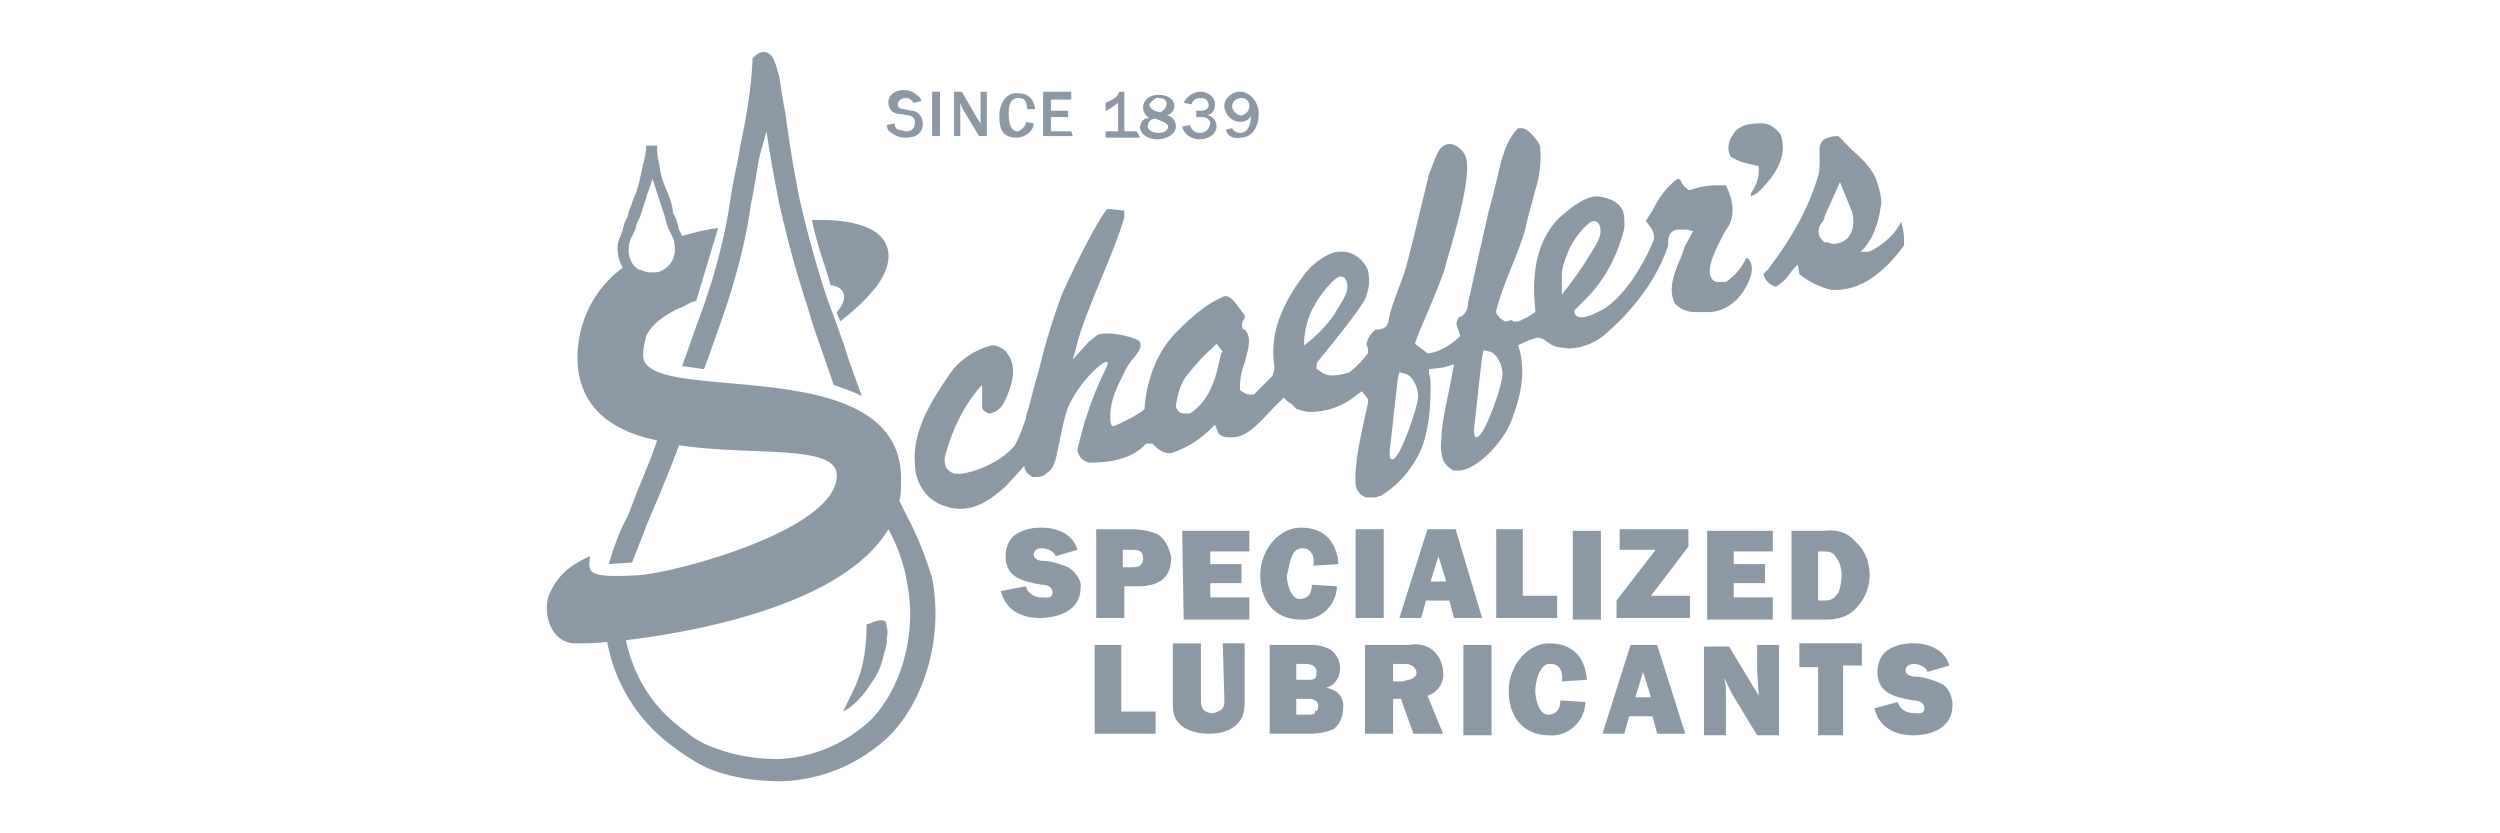 <?xml version="1.0" encoding="UTF-8"?> <svg xmlns="http://www.w3.org/2000/svg" width="96" height="32" fill="none"><path d="M47.675 3.765c.18 0 .3.122.3.305 0 .182-.12.304-.3.365-.18 0-.36-.183-.36-.365 0-.183.18-.305.36-.305zm-.06.913c.18 0 .36-.06.42-.243 0 .365-.12.67-.42.67a.33.33 0 01-.3-.183l-.24.06c.06.244.3.366.54.305.48 0 .72-.426.72-.913 0-.487-.36-.852-.72-.852-.3 0-.6.243-.6.548v.06c.06.305.3.548.6.548 0-.06 0-.06 0 0zm-1.56.426c-.18 0-.3-.121-.36-.304l-.3.06c.06.305.36.488.66.488.42 0 .66-.244.66-.487 0-.244-.18-.426-.36-.426.18-.061.3-.183.3-.426 0-.305-.3-.487-.54-.487-.3 0-.54.182-.66.426l.3.06c.06-.182.18-.243.36-.243s.24.061.3.244c0 .243-.24.243-.3.243h-.18v.244h.24c.18 0 .3.121.3.243-.06.244-.18.365-.42.365zm-1.68-.547c.3.121.48.182.48.304s-.12.243-.36.243-.42-.121-.42-.243c0-.183.12-.304.3-.304zm.12-.792c.18 0 .3.061.3.244 0 .121-.12.243-.24.304-.3-.06-.42-.183-.42-.304.06-.122.3-.305.36-.244zm-.72 1.096c0 .243.24.487.66.487.42 0 .72-.244.72-.487 0-.244-.18-.426-.36-.426.18-.061.3-.183.3-.365 0-.244-.24-.427-.6-.427-.42 0-.6.244-.6.487 0 .183.12.366.3.427-.24-.061-.36.06-.42.304zm-.12.182h-.48V3.522h-.18c-.06.06-.06.121-.12.182-.12.122-.3.183-.42.244v.304c.18-.06.3-.182.48-.304v1.095h-.48v.244h1.32l-.12-.244zm-2.52 0h-.78v-.547h.66v-.244h-.66v-.426h.78v-.304h-1.08v1.704h1.14l-.06-.183zm-2.1.244c.3 0 .66-.244.66-.548l-.3-.06c0 .182-.18.304-.3.364-.18 0-.36-.121-.36-.67 0-.182 0-.608.36-.608s.3.244.36.426h.3c-.06-.365-.24-.608-.66-.608-.42-.061-.72.365-.72.852 0 .426.06.852.66.852zm-2.16-1.34l.06.183.66 1.096h.3V3.522h-.24v1.217l-.12-.182-.6-1.035h-.3v1.704h.24V3.948zm-.78-.425h-.3v1.704h.3V3.522zm-1.32 1.521l-.24-.06c-.12 0-.18-.122-.18-.244l-.3.061c0 .122.06.243.18.304.18.122.3.183.54.183.42 0 .66-.183.66-.548 0-.243-.18-.487-.42-.487l-.3-.06c-.12 0-.24-.062-.24-.183 0-.061.06-.244.3-.244.12 0 .24.061.3.183l.3-.061c0-.06-.06-.183-.18-.244a.676.676 0 00-.48-.182c-.36 0-.6.182-.6.487 0 .243.18.426.42.426l.36.06c.12 0 .24.123.24.244 0 .183-.06.365-.36.365zm39.72 21.183c-.3-.122-.66-.243-.96-.243-.12 0-.36-.061-.36-.244s.18-.243.3-.243c.24 0 .48.121.54.304l.84-.244c-.18-.608-.78-.852-1.38-.852-.36 0-.66.061-.96.244-.3.182-.42.548-.42.852 0 .852.72.974 1.38 1.096.18 0 .42.06.42.304s-.24.183-.42.183c-.3 0-.54-.183-.6-.427l-.9.244c.18.73.78 1.035 1.5 1.035s1.5-.305 1.5-1.157c0-.365-.18-.73-.48-.852zm-5.4-.609h.72v2.618h.96v-2.678h.72v-.853h-2.4v.913zm-1.62.122l.06.974-1.14-1.887h-.96v3.409h.84v-1.583c0-.182 0-.426-.06-.548v-.06l.3.608.96 1.583h.84v-3.47h-.84v.974zm-4.68 1.035l.3-.974.3.974h-.6zm-.18-2.009l-1.08 3.409h.84l.18-.67h.9l.18.67h1.08l-1.08-3.409h-1.02zm-3.06.73c.36 0 .48.366.42.67l.96-.06c-.06-.853-.54-1.4-1.44-1.4-.84 0-1.56.852-1.56 1.825 0 .974.54 1.705 1.56 1.705.72.06 1.38-.548 1.38-1.279l-.96-.06c0 .304-.12.547-.48.547-.3 0-.48-.547-.48-.913 0-.365.18-1.095.6-1.034zm-3.36 2.74h1.08v-3.47h-1.08v3.469zm-2.34-2.07h-.36v-.67h.42c.06 0 .18 0 .3.061s.18.183.18.305c-.06.243-.36.243-.54.304zm1.56-.365c0-.304-.18-.67-.42-.852-.24-.183-.54-.244-.9-.183h-1.68v3.409h1.08v-1.34h.3l.48 1.34h1.14l-.6-1.461c.42-.122.66-.548.6-.913zm-4.92 1.583c-.06.06-.18.06-.3.06h-.42v-.608h.42c.12 0 .24 0 .3.06.12.061.18.244.06.427-.06-.061-.06 0-.06.06zm-.78-1.887h.42c.18 0 .42.06.42.304 0 .06 0 .183-.06.244-.06.06-.18.06-.3.06h-.42v-.608h-.06zm1.2.913c.3-.061.54-.365.54-.73a.872.872 0 00-.36-.731 1.58 1.58 0 00-.72-.183h-1.62v3.409h1.56c.3 0 .66-.061.9-.183.24-.182.36-.487.36-.791.06-.426-.24-.73-.66-.791zm-3.9.426c0 .182 0 .304-.12.426-.12.06-.24.122-.36.122s-.3-.061-.36-.183-.06-.244-.06-.365v-2.13h-1.08v2.252c0 .426.06.73.42.973.3.183.66.244.96.244.36 0 .72-.061 1.02-.304.3-.244.36-.548.36-.974v-2.192h-.84l.06 2.13zm-3.9-2.07h-1.08v3.409h2.34v-.852h-1.32v-2.557h.06zm27.48-2.009c-.06.061-.12.183-.24.244-.12.06-.24.06-.36.06h-.18v-1.886h.12c.24 0 .42 0 .54.183.3.365.3.913.12 1.4zm-.54-2.373h-1.26v3.408h1.32c.48 0 .9-.121 1.2-.487.3-.304.48-.791.48-1.217 0-.487-.18-.974-.54-1.278-.3-.366-.72-.487-1.2-.426zm-1.98.79v-.79h-2.52v3.408h2.52v-.852h-1.5v-.548h1.2v-.73h-1.2v-.487h1.5zm-3.24-.182v-.67h-2.64v.792h1.38l-1.5 1.948v.67h2.82v-.853h-1.5l1.44-1.887zm-4.44 2.8h1.08v-3.408h-1.08v3.408zm-2.94-3.47v3.41h2.34v-.853h-1.32v-2.556h-1.02zm-2.52 2.01l.3-.974.3.973h-.6zm.96-2.01h-1.08l-1.08 3.41h.84l.18-.67h.9l.18.67h1.08l-1.02-3.41zm-2.76 0h-1.08v3.41h1.08v-3.41zm-3.12.731c.36 0 .48.365.42.67l.96-.061c-.06-.852-.54-1.4-1.44-1.4-.84 0-1.56.852-1.56 1.826 0 .974.54 1.704 1.56 1.704.72.061 1.38-.547 1.38-1.278l-.96-.06c0 .303-.12.547-.48.547-.3 0-.48-.548-.48-.913.12-.365.12-1.035.6-1.035zm-4.56 2.74h2.52v-.853h-1.5v-.548h1.2v-.73h-1.2v-.487h1.5v-.791h-2.58l.06 3.408zm-2.1-2.01h-.24v-.669h.3c.24 0 .48 0 .48.304 0 .366-.24.366-.54.366zm1.08-1.278c-.3-.121-.66-.182-.96-.182h-1.38v3.408h1.08v-1.217h.54c.3 0 .66-.06.9-.243s.36-.487.36-.853c-.06-.365-.24-.73-.54-.913zm-3.42 1.279c-.3-.122-.66-.244-.96-.244-.12 0-.36-.06-.36-.243s.18-.244.3-.244c.24 0 .48.122.54.305l.84-.244c-.18-.609-.78-.852-1.38-.852-.36 0-.66.06-.96.243-.3.183-.42.548-.42.852 0 .853.72.974 1.38 1.096.18 0 .42.061.42.304 0 .244-.24.183-.42.183-.3 0-.54-.183-.6-.426l-.96.183c.18.73.78 1.034 1.5 1.034s1.56-.304 1.56-1.156c.06-.244-.18-.609-.48-.791zm-7.56 5.843a5.523 5.523 0 01-3.54 1.522c-.84 0-1.68-.122-2.46-.426a3.318 3.318 0 01-1.02-.548l-.24-.183c-1.14-.852-1.86-2.008-2.16-3.408 3.06-.366 8.4-1.461 10.08-4.261.36.67.6 1.339.72 2.07.42 2.13-.36 4.2-1.38 5.234zm-8.94-17.287c-.3-.183-.42-.548-.36-.913 0-.122.06-.243.12-.365l.12-.244.06-.243.12-.244.18-.547.06-.183c.06-.243.18-.487.24-.73l.18.547.12.366.18.547.06.244.06.183.12.243c.06.122.12.243.12.365.06.305 0 .609-.24.852-.18.183-.36.244-.54.244-.12 0-.3 0-.42-.061l-.18-.06zm10.32 9.496l-.3-.609c.06-.182.06-.426.06-.609.3-5.356-9.96-2.921-9.9-4.99 0-.244.06-.488.12-.731.12-.244.36-.609 1.2-1.035.36-.122.42-.244.72-.305l.84-2.8c-.48.061-.96.183-1.38.305l-.12-.244-.06-.243-.06-.183-.12-.243c0-.183-.06-.365-.12-.548l-.12-.304a3.466 3.466 0 01-.24-.73l-.06-.366c-.06-.183-.06-.426-.06-.609h-.42c0 .244-.06.487-.12.73l-.06.244c-.06.305-.12.609-.24.913l-.06.122c-.06.183-.12.365-.18.487l-.06.243-.12.244-.06.243c-.06.183-.12.305-.18.487-.06.305 0 .67.18.974-1.08.792-1.68 2.009-1.74 3.287-.06 2.07 1.32 2.983 3.06 3.348l-.24.67-.42 1.034c-.18.427-.3.792-.48 1.218-.3.548-.54 1.217-.72 1.826l.9-.061c.18-.487.36-.913.54-1.4l.54-1.278.42-1.035.3-.791c2.76.426 6.06-.061 6.06 1.156 0 2.13-6.36 3.774-7.62 3.835-2.04.122-1.92-.122-1.86-.73-.96.426-1.32.913-1.56 1.46-.24.548-.06 1.826.96 1.887.42 0 .84 0 1.26-.06a6.374 6.374 0 002.52 4.017l.24.182c.36.244.72.487 1.14.67.9.365 1.86.487 2.82.487 1.56-.06 3-.67 4.14-1.765 1.14-1.157 2.1-3.47 1.62-6.026-.24-.792-.54-1.583-.96-2.374zm-8.1-7.305l-.3.853-.24.67.84.12.18-.486.3-.852c.6-1.644 1.08-3.287 1.32-4.992.18-.852.24-1.46.36-1.947l.24-.853c.12.853.3 1.827.48 2.74.3 1.339.66 2.678 1.08 3.956l.3.974.3.852.42 1.218c.36.121.72.243 1.08.426-.24-.67-.48-1.279-.66-1.887l-.3-.852-.36-.974a41.328 41.328 0 01-1.08-3.896 46.706 46.706 0 01-.54-3.287c-.12-.548-.18-1.096-.24-1.4-.12-.365-.18-.913-.6-.913-.12 0-.24.06-.36.183l-.06.06v.122c-.06 1.096-.24 2.192-.48 3.287-.06.487-.24 1.157-.36 1.948-.24 1.704-.72 3.348-1.32 4.93zm6.54 11.444c0 1.826-.48 2.435-.9 3.348.12-.061.24-.122.36-.244.3-.243.54-.548.72-.852.24-.304.42-.73.48-1.096.06-.182.12-.365.12-.547v-.122c.06-.183 0-.426-.06-.609-.24-.122-.6.122-.72.122zm36.72-15.461l.06-.122v-.06l.6-1.34.42 1.035c.18.365.18 1.34-.72 1.34l-.18-.062h-.12l-.06-.06c-.3-.305-.12-.61 0-.731zm-.9 2.009c.36.304.78.487 1.2.608 1.02.061 1.92-.487 2.82-1.704v-.243c0-.244-.06-.487-.12-.67-.18.426-.54.73-.9.974-.12.06-.24.183-.42.183h-.24s.6-.427.78-1.705c.06-.243 0-.487-.06-.73l-.06-.183c-.12-.487-.54-.913-.96-1.278l-.54-.548h-.06c-.18 0-.36.061-.48.122-.24.182-.18.426-.18.73 0 .244 0 .487-.06.67-.3 1.035-.84 2.13-1.74 3.348-.06.06-.12.182-.18.243l-.18.183c.06.243.24.426.48.487.18-.122.36-.244.48-.426l.18-.244.18-.183.06.366zm-9.12.791v-.73c0-.305.12-.61.24-.913.18-.487.72-1.096.9-1.157.12-.06.24 0 .3.122.06.182.06.304 0 .487-.12.304-.3.548-.48.852-.42.67-.96 1.339-.96 1.339zm-3 5.174c-.24.426-.42.426-.36-.122s.24-2.191.3-2.678l.06-.243.24.06c.24.061.48.487.48.853 0 .426-.48 1.704-.72 2.13zm-3.24.852c-.24.426-.42.426-.36-.122.06-.487.24-2.19.3-2.678l.06-.243.24.06c.24.061.48.488.48.853s-.48 1.704-.72 2.13zm-3.66-4.078c0-.487.12-1.035.36-1.461.24-.487.78-1.096.96-1.157.12-.06.24 0 .3.122.06.183.06.305 0 .487-.12.304-.3.548-.48.852-.3.426-.72.853-1.14 1.157zm-3.18.304c-.18.792-.36 1.765-1.2 2.313h-.24c-.18 0-.3-.182-.3-.304.06-.426.18-.852.42-1.157.3-.365.6-.73.96-1.034l.18-.183.24.304-.06.061zm20.34-2.982c.06-.244.06-.487-.12-.67h-.06c-.18.365-.42.67-.78.913h-.3c-.12 0-.24-.06-.3-.243-.12-.487.36-1.279.54-1.644.06-.122.18-.243.24-.426.18-.487 0-1.035-.18-1.4h-.3c-.36 0-.72.06-1.08.183h-.06l-.06-.061c-.12-.061-.18-.183-.24-.305l-.06-.06h-.06c-.42.304-.72.73-.96 1.217l-.24.365v.061l.06.06c.12.184.24.305.24.549v.06c-.36.914-1.2 2.374-2.16 2.8-.96.488-.9-.06-.9-.06l.6-.609c.66-.73 1.08-1.583 1.32-2.556v-.244c0-.122 0-.243-.06-.426-.18-.365-.54-.487-.96-.548-.54 0-1.08.487-1.44.791-.78.73-1.14 1.948-.96 3.53v.123c-.18.121-.36.243-.54.304-.06.06-.18.06-.24.06h-.06l-.06-.06-.24.06c-.12-.06-.24-.12-.3-.243l-.06-.06v-.122c.3-1.157.9-2.252 1.14-3.226.06-.305.3-1.157.36-1.4.18-.548.24-1.157.18-1.705l-.06-.121c-.18-.244-.42-.548-.66-.548h-.12c-.54.548-.66 1.339-.84 2.07-.06.243-.24.973-.3 1.156l-.78 3.47c0 .243-.12.486-.3.547-.06 0-.06.061-.12.122v.06c-.06.062 0 .183.06.366l.06.183-.12.121c-.3.244-.66.487-1.08.548h-.06l-.48-.365.06-.183c.12-.365 1.02-2.313 1.14-2.921.06-.244.96-3.044.78-3.957a.776.776 0 00-.6-.609h-.06c-.12 0-.24.061-.36.183-.18.304-.3.67-.42.974-.06.243-.66 2.74-.84 3.409-.18.73-.6 1.521-.72 2.252-.06.304-.36.304-.48.304a.887.887 0 00-.36.548v.06c.06.062.06.184.06.244v.061l-.06.061c-.18.244-.42.487-.66.67-.18.06-.42.121-.66.121-.18 0-.36-.06-.48-.182l-.12-.061v-.061c0-.06 0-.183.06-.243 1.44-1.766 1.86-2.374 1.86-2.557.12-.304.12-.609.06-.913-.18-.487-.66-.791-1.14-.73-.36 0-1.08.486-1.38.973l-.18.244c-.66.974-1.08 2.009-.9 3.165v.122l-.06.243-.72.73h-.18c-.12 0-.18-.06-.3-.12l-.06-.062v-.121c0-.305.06-.61.18-.914l.06-.243c.12-.426.18-.791-.06-1.035h-.06a.38.38 0 01.06-.426v-.122l-.18-.243c-.18-.244-.36-.487-.54-.487h-.06c-.72.304-1.32.852-1.86 1.4-.66.67-1.08 1.643-1.2 2.8v.122c-.12.182-1.14.67-1.2.67-.12 0-.12-.244-.12-.244V16c0-.609.24-1.096.48-1.583.12-.243.24-.487.42-.67.24-.303.3-.425.24-.608-.06-.182-1.38-.487-1.68-.243l-.3.243-.6.67.12-.426c.3-1.34 1.5-3.713 1.86-5.053v-.06-.183l-.54-.06h-.12c-.36.425-1.2 2.069-1.74 3.286-.36.974-.66 1.948-.9 2.983-.18.548-.3 1.156-.48 1.704v.06c-.12.366-.24.67-.42 1.036-.6.73-1.74 1.095-2.16 1.095h-.18c-.12-.06-.24-.121-.3-.243s-.06-.244-.06-.365c.48-1.887 1.44-2.8 1.44-2.8v.913c.06.06.18.182.3.182.24-.06.42-.182.54-.426.3-.608.54-1.339.12-1.887-.12-.182-.3-.243-.48-.304h-.12c-.66.183-1.2.548-1.56 1.035-.66.974-1.5 2.191-1.38 3.53 0 .609.36 1.34 1.08 1.583.18.06.36.121.54.121.72.061 1.32-.365 1.86-.852.06-.06.72-.791.72-.791 0 .183.12.304.3.426h.18c.18 0 .3-.06.42-.183.18-.121.24-.304.3-.486.06-.183.3-1.583.48-2.01.54-1.217 1.86-2.251 1.44-1.46-.48.974-.84 2.009-1.08 3.104 0 .122.06.183.12.305.06.06.24.182.36.182.72 0 1.56-.122 2.1-.67l.06-.06h.24l.06.06c.18.183.36.305.6.305h.06a3.853 3.853 0 001.5-.913l.18-.183.12.305c.06.121.24.182.36.182h.12c.72.061 1.32-.852 1.92-1.4l.12-.121.12.121.18.122.18.183c.18.06.36.121.54.121.66 0 1.32-.243 1.8-.67l.18-.12.24.303v.122c-.18.852-.54 2.252-.48 3.104 0 .244.18.488.42.548h.18c.12 0 .24 0 .3-.06h.06c.72-.427 1.32-1.157 1.62-1.948.24-.73.3-1.461.3-2.252 0-.183 0-.305-.06-.487v-.183l.54-.061.42-.122-.06.305c-.12.73-.42 1.887-.42 2.495-.06.609 0 .974.36 1.218.06.06.12.06.24.06.66.061 1.86-1.095 2.16-2.13.36-.974.42-1.765.24-2.495l-.06-.183.12-.061c.24-.122.42-.183.66-.243l.18.06c.18.122.3.244.54.305l.42.06c.54 0 1.14-.243 1.56-.669.84-.73 1.86-1.948 2.28-3.287v-.122c0-.182.06-.487.42-.487h.3l.24.061-.3.548-.18.487c-.24.548-.48 1.157-.24 1.704.18.244.48.366.78.366h.6c.78-.061 1.32-.67 1.56-1.4zm.06-4.261l.24.06v.183c0 .305-.12.609-.3.852v.122l.12-.06.12-.062c.9-.852 1.14-1.582.9-2.252-.18-.243-.42-.426-.72-.426h-.06c-.54 0-.9.122-1.08.487a.758.758 0 00-.06.791c.3.183.54.244.84.305zm-35.16 5.66c0 .122.12.244.12.366.54-.426 1.02-.852 1.44-1.4.3-.426.84-1.4-.12-2.07-.12-.06-.72-.487-2.4-.426.24 1.096.48 1.644.72 2.496.54.06.72.487.24 1.035z" fill="#8C98A4"></path></svg> 
